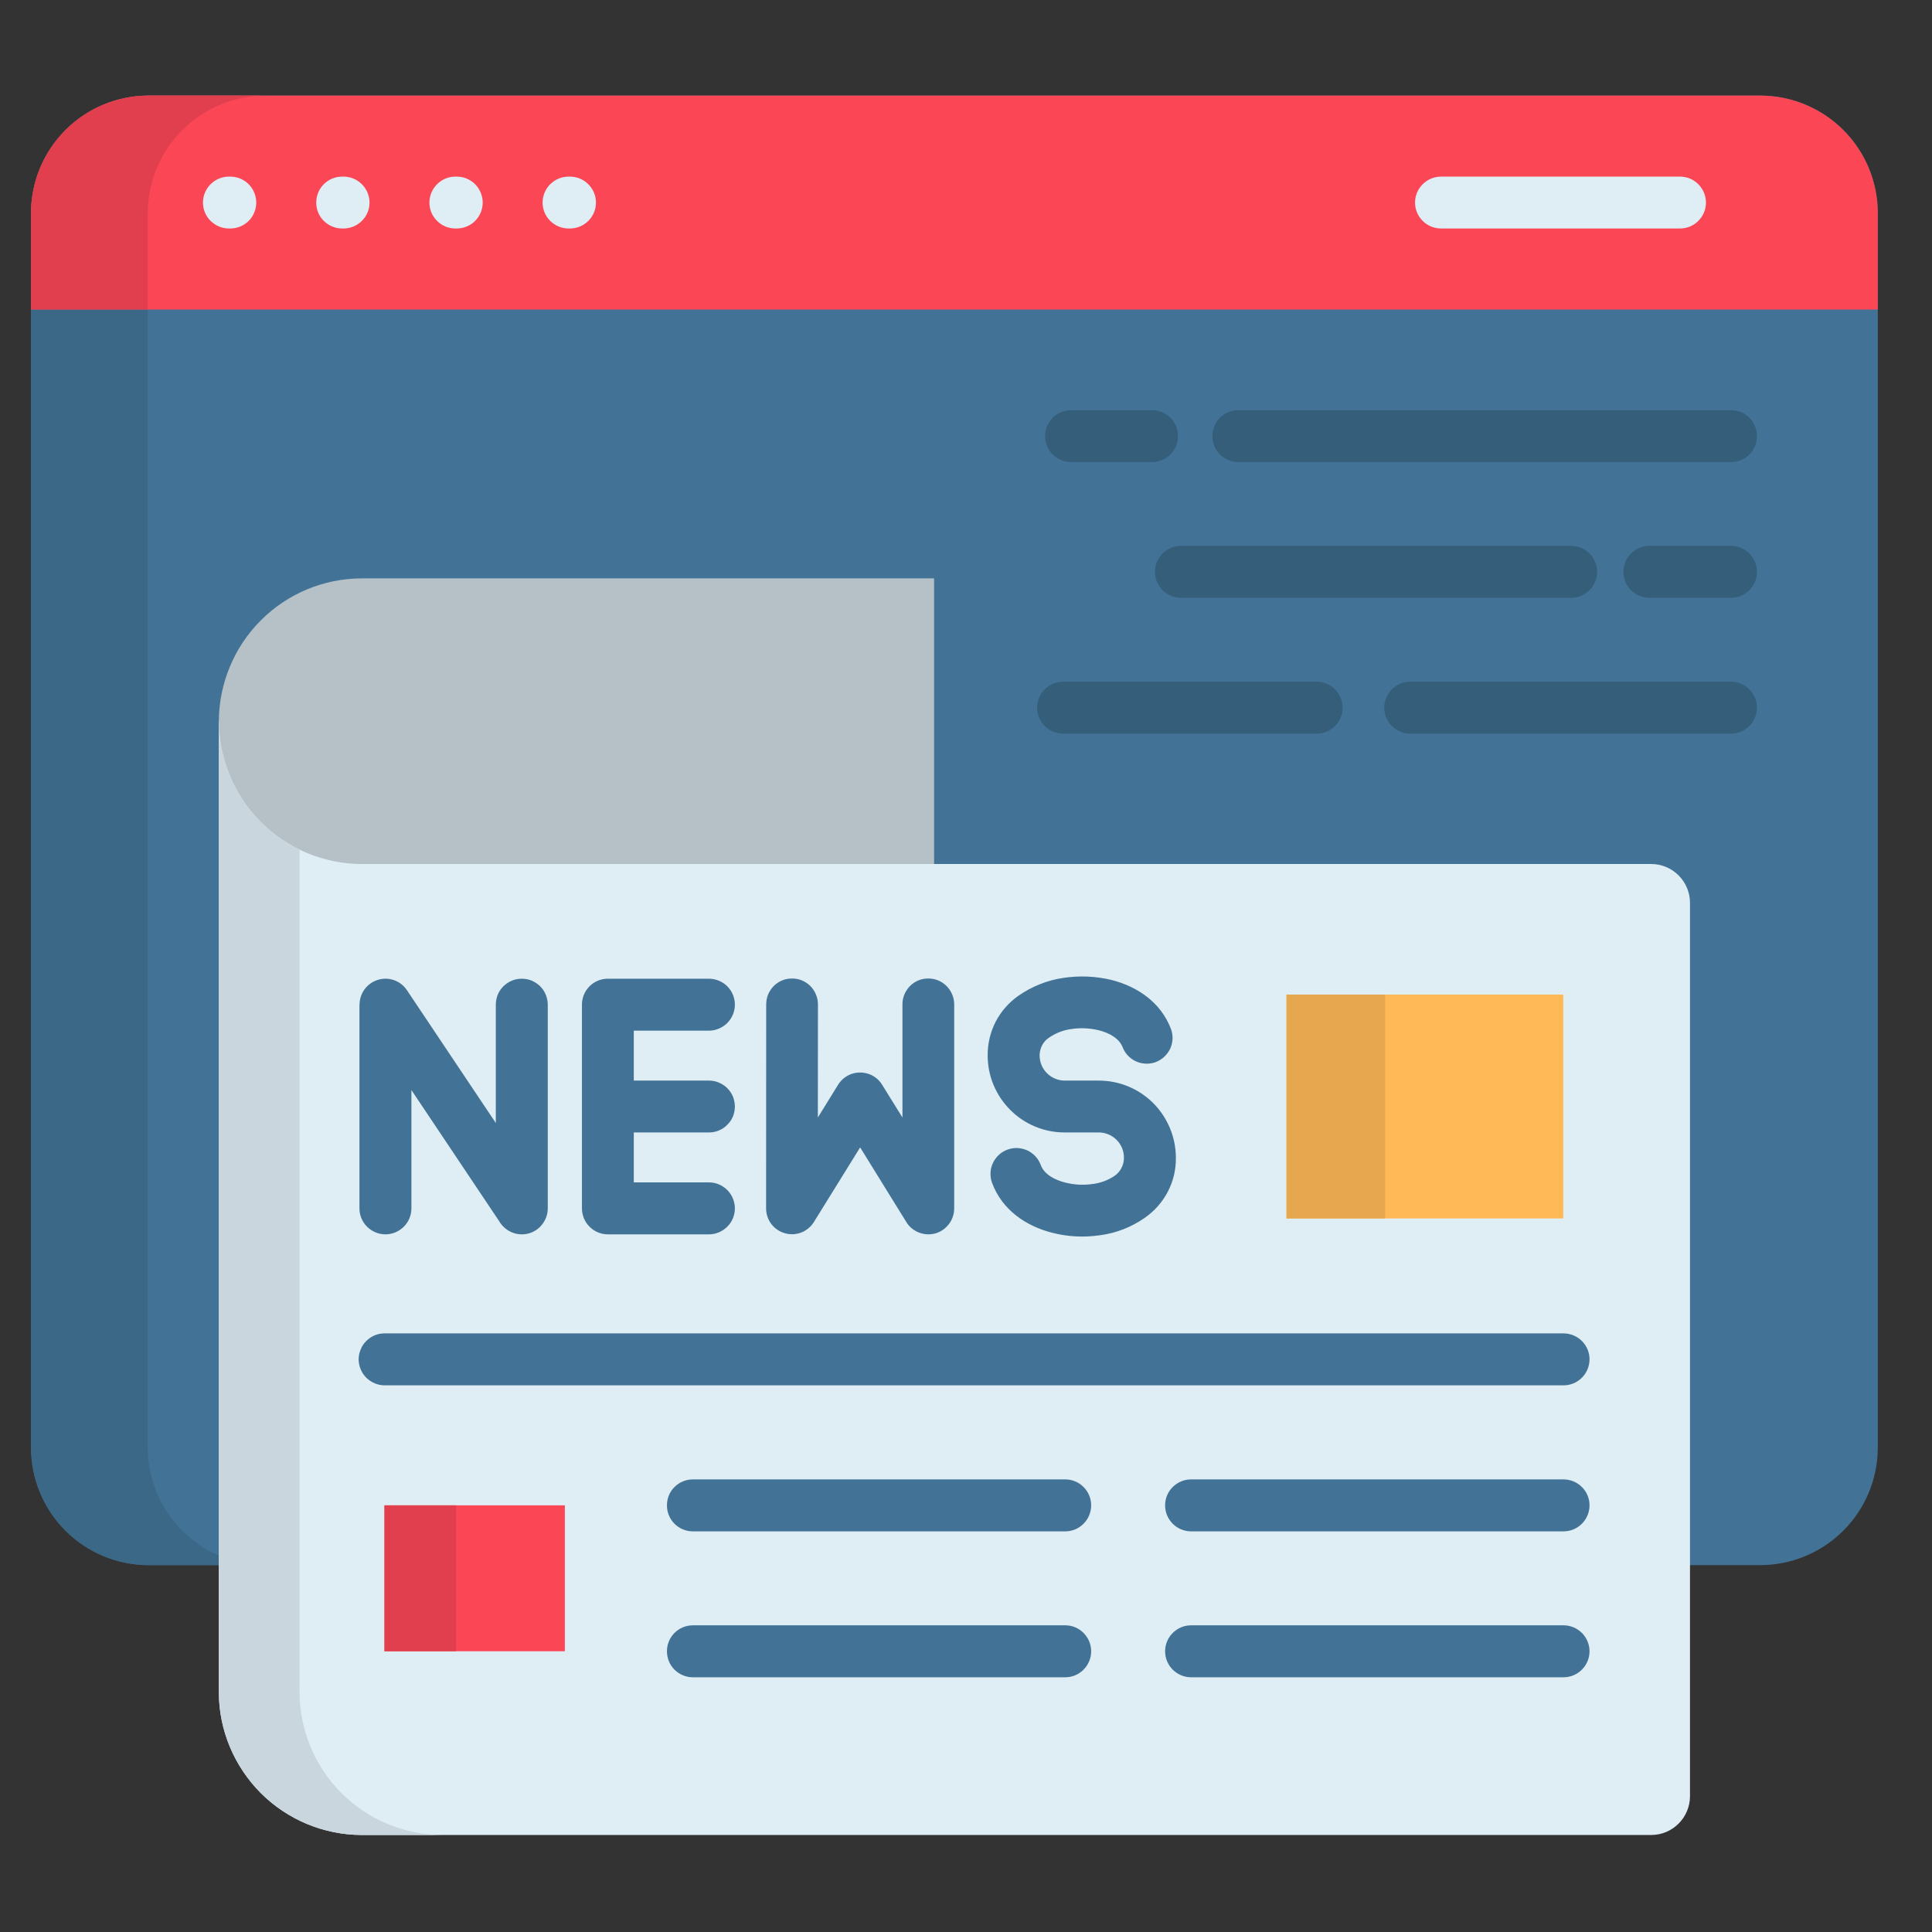 <svg width="19" height="19" viewBox="0 0 19 19" fill="none" xmlns="http://www.w3.org/2000/svg">
<rect x="0" y="0" width="19" height="19" fill="#333333" stroke="none"/>
<path fill-rule="evenodd" clip-rule="evenodd" d="M1.458 0.94H17.314C17.619 0.941 17.912 1.063 18.128 1.279C18.345 1.496 18.466 1.788 18.467 2.094V14.238C18.466 14.543 18.345 14.836 18.128 15.053C17.912 15.269 17.619 15.391 17.314 15.392H1.458C1.153 15.391 0.86 15.269 0.644 15.053C0.427 14.836 0.306 14.543 0.305 14.238L0.305 2.094C0.306 1.788 0.428 1.496 0.644 1.279C0.86 1.063 1.153 0.941 1.458 0.94Z" fill="#427396"/>
<path fill-rule="evenodd" clip-rule="evenodd" d="M18.467 3.044H0.305V2.094C0.306 1.788 0.428 1.496 0.644 1.279C0.86 1.063 1.153 0.941 1.458 0.94H17.314C17.619 0.941 17.912 1.063 18.128 1.279C18.345 1.496 18.466 1.788 18.467 2.094V3.044Z" fill="#FA4655"/>
<path d="M2.251 2.247C2.183 2.247 2.119 2.22 2.071 2.172C2.023 2.125 1.996 2.06 1.996 1.992C1.996 1.925 2.023 1.86 2.071 1.812C2.119 1.764 2.183 1.737 2.251 1.737H2.265C2.333 1.737 2.398 1.764 2.446 1.812C2.493 1.86 2.52 1.925 2.52 1.992C2.52 2.06 2.493 2.125 2.446 2.172C2.398 2.22 2.333 2.247 2.265 2.247H2.251ZM14.171 2.247C14.104 2.247 14.039 2.22 13.991 2.172C13.943 2.125 13.916 2.06 13.916 1.992C13.916 1.925 13.943 1.86 13.991 1.812C14.039 1.764 14.104 1.737 14.171 1.737H16.522C16.59 1.737 16.655 1.764 16.702 1.812C16.75 1.86 16.777 1.925 16.777 1.992C16.777 2.06 16.75 2.125 16.702 2.172C16.655 2.22 16.59 2.247 16.522 2.247H14.171ZM5.591 2.247C5.524 2.247 5.459 2.22 5.411 2.172C5.363 2.125 5.336 2.06 5.336 1.992C5.336 1.925 5.363 1.86 5.411 1.812C5.459 1.764 5.524 1.737 5.591 1.737H5.606C5.673 1.737 5.738 1.764 5.786 1.812C5.834 1.86 5.861 1.925 5.861 1.992C5.861 2.06 5.834 2.125 5.786 2.172C5.738 2.22 5.673 2.247 5.606 2.247H5.591ZM4.478 2.247C4.41 2.247 4.345 2.22 4.298 2.172C4.25 2.125 4.223 2.06 4.223 1.992C4.223 1.925 4.25 1.86 4.298 1.812C4.345 1.764 4.41 1.737 4.478 1.737H4.492C4.56 1.737 4.625 1.764 4.673 1.812C4.72 1.86 4.747 1.925 4.747 1.992C4.747 2.06 4.72 2.125 4.673 2.172C4.625 2.22 4.56 2.247 4.492 2.247H4.478ZM3.364 2.247C3.297 2.247 3.232 2.22 3.184 2.172C3.136 2.125 3.11 2.06 3.11 1.992C3.11 1.925 3.136 1.86 3.184 1.812C3.232 1.764 3.297 1.737 3.364 1.737H3.379C3.446 1.737 3.511 1.764 3.559 1.812C3.607 1.86 3.634 1.925 3.634 1.992C3.634 2.06 3.607 2.125 3.559 2.172C3.511 2.22 3.446 2.247 3.379 2.247H3.364Z" fill="#DFEEF5"/>
<path fill-rule="evenodd" clip-rule="evenodd" d="M2.152 7.093V16.642C2.153 17.014 2.302 17.37 2.565 17.634C2.828 17.897 3.185 18.045 3.557 18.046H16.238C16.34 18.046 16.436 18.006 16.508 17.934C16.579 17.863 16.62 17.766 16.62 17.665V8.878C16.62 8.777 16.579 8.68 16.508 8.609C16.436 8.537 16.34 8.497 16.238 8.497H4.382L2.152 7.093Z" fill="#DFEEF5"/>
<path fill-rule="evenodd" clip-rule="evenodd" d="M9.186 5.688V8.497H3.557C3.185 8.496 2.829 8.348 2.565 8.085C2.302 7.821 2.154 7.465 2.152 7.093C2.154 6.721 2.302 6.364 2.565 6.101C2.828 5.837 3.185 5.689 3.557 5.688H9.186Z" fill="#B5C1C7"/>
<path d="M6.972 10.627C7.005 10.627 7.038 10.633 7.069 10.646C7.1 10.659 7.129 10.678 7.152 10.701C7.176 10.725 7.195 10.753 7.208 10.784C7.22 10.815 7.227 10.848 7.227 10.882C7.227 10.915 7.22 10.949 7.208 10.98C7.195 11.011 7.176 11.039 7.152 11.062C7.129 11.086 7.1 11.105 7.069 11.118C7.038 11.131 7.005 11.137 6.972 11.137H6.233V11.628H6.972C7.039 11.628 7.104 11.655 7.152 11.703C7.2 11.751 7.227 11.816 7.227 11.884C7.227 11.951 7.2 12.017 7.152 12.064C7.104 12.112 7.039 12.139 6.972 12.139H5.978C5.91 12.139 5.845 12.112 5.798 12.064C5.75 12.017 5.723 11.951 5.723 11.884V9.88C5.723 9.812 5.75 9.747 5.798 9.699C5.845 9.652 5.91 9.625 5.978 9.625H6.972C7.039 9.625 7.104 9.652 7.152 9.699C7.2 9.747 7.227 9.812 7.227 9.88C7.227 9.948 7.2 10.013 7.152 10.061C7.104 10.108 7.039 10.136 6.972 10.136H6.233V10.627L6.972 10.627ZM4.876 9.88C4.876 9.847 4.883 9.813 4.895 9.782C4.908 9.751 4.927 9.723 4.951 9.699C4.975 9.676 5.003 9.657 5.034 9.644C5.065 9.631 5.098 9.625 5.131 9.625C5.165 9.625 5.198 9.631 5.229 9.644C5.26 9.657 5.288 9.676 5.312 9.699C5.336 9.723 5.355 9.751 5.367 9.782C5.38 9.813 5.387 9.847 5.387 9.88V11.884C5.387 11.94 5.368 11.995 5.333 12.04C5.299 12.085 5.25 12.117 5.196 12.131C5.141 12.145 5.083 12.141 5.031 12.118C4.979 12.096 4.936 12.057 4.908 12.008L4.046 10.72V11.884C4.046 11.951 4.019 12.017 3.971 12.064C3.923 12.112 3.858 12.139 3.791 12.139C3.723 12.139 3.658 12.112 3.61 12.064C3.562 12.017 3.535 11.951 3.535 11.884V9.88H3.536C3.536 9.825 3.554 9.772 3.586 9.728C3.619 9.684 3.664 9.652 3.717 9.636C3.769 9.62 3.825 9.621 3.877 9.64C3.928 9.658 3.972 9.693 4.002 9.738L4.876 11.044V9.88ZM11.514 10.115C11.539 10.178 11.537 10.248 11.51 10.309C11.482 10.371 11.431 10.419 11.369 10.444C11.306 10.468 11.236 10.466 11.174 10.439C11.112 10.411 11.064 10.361 11.04 10.298C11.008 10.216 10.917 10.16 10.806 10.132C10.718 10.111 10.626 10.106 10.536 10.12C10.457 10.13 10.382 10.16 10.316 10.205C10.287 10.224 10.264 10.25 10.248 10.281C10.232 10.312 10.224 10.346 10.224 10.38C10.224 10.445 10.25 10.508 10.296 10.554C10.342 10.6 10.404 10.626 10.469 10.627H10.807C11.008 10.627 11.2 10.707 11.342 10.849C11.483 10.991 11.563 11.183 11.564 11.383C11.566 11.5 11.539 11.616 11.485 11.719C11.431 11.823 11.352 11.912 11.256 11.978C11.125 12.069 10.974 12.128 10.816 12.148C10.66 12.171 10.502 12.163 10.35 12.124C10.084 12.057 9.853 11.894 9.757 11.634C9.745 11.603 9.74 11.569 9.741 11.536C9.742 11.502 9.75 11.469 9.764 11.439C9.778 11.408 9.798 11.381 9.823 11.358C9.847 11.335 9.876 11.317 9.908 11.306C9.939 11.294 9.973 11.289 10.006 11.29C10.04 11.292 10.073 11.3 10.104 11.314C10.134 11.328 10.161 11.348 10.184 11.373C10.207 11.398 10.224 11.427 10.236 11.459C10.267 11.543 10.362 11.601 10.476 11.63C10.564 11.652 10.655 11.657 10.744 11.644C10.821 11.635 10.895 11.608 10.959 11.565C10.989 11.545 11.013 11.518 11.029 11.486C11.046 11.454 11.054 11.419 11.053 11.383C11.053 11.318 11.027 11.256 10.981 11.21C10.935 11.164 10.872 11.137 10.807 11.137H10.469C10.269 11.137 10.076 11.057 9.935 10.915C9.793 10.773 9.713 10.581 9.713 10.38C9.712 10.265 9.739 10.152 9.791 10.049C9.844 9.947 9.921 9.859 10.015 9.793C10.147 9.701 10.299 9.64 10.458 9.617C10.615 9.593 10.775 9.6 10.93 9.637C11.191 9.703 11.416 9.861 11.514 10.115ZM7.535 9.88C7.535 9.846 7.541 9.813 7.553 9.782C7.566 9.751 7.585 9.722 7.608 9.698C7.632 9.674 7.66 9.655 7.691 9.642C7.722 9.629 7.756 9.623 7.789 9.623C7.823 9.623 7.856 9.629 7.887 9.642C7.918 9.655 7.947 9.674 7.97 9.698C7.994 9.722 8.013 9.751 8.025 9.782C8.038 9.813 8.044 9.846 8.044 9.88L8.043 10.99L8.242 10.668C8.278 10.61 8.335 10.569 8.4 10.554C8.466 10.539 8.535 10.55 8.593 10.585C8.627 10.606 8.657 10.636 8.677 10.671L8.875 10.99V9.88C8.874 9.846 8.881 9.813 8.893 9.782C8.906 9.751 8.925 9.722 8.948 9.698C8.972 9.674 9 9.655 9.031 9.642C9.062 9.629 9.096 9.623 9.129 9.623C9.163 9.623 9.196 9.629 9.227 9.642C9.258 9.655 9.286 9.674 9.31 9.698C9.334 9.722 9.352 9.751 9.365 9.782C9.378 9.813 9.384 9.846 9.384 9.88V11.879C9.385 11.934 9.368 11.989 9.335 12.034C9.302 12.079 9.255 12.113 9.202 12.129C9.148 12.144 9.091 12.142 9.039 12.122C8.987 12.102 8.942 12.066 8.913 12.018L8.459 11.284L8.004 12.018C7.975 12.065 7.931 12.101 7.88 12.121C7.828 12.141 7.772 12.143 7.719 12.128C7.665 12.113 7.619 12.081 7.585 12.037C7.552 11.993 7.534 11.939 7.534 11.884L7.535 9.88Z" fill="#427396"/>
<path d="M12.652 9.781H15.374V11.983H12.652V9.781Z" fill="#FFBA57"/>
<path d="M3.783 13.624C3.749 13.624 3.716 13.617 3.685 13.604C3.654 13.591 3.626 13.572 3.602 13.549C3.578 13.525 3.56 13.497 3.547 13.466C3.534 13.435 3.527 13.402 3.527 13.368C3.527 13.335 3.534 13.302 3.547 13.271C3.56 13.239 3.578 13.211 3.602 13.188C3.626 13.164 3.654 13.145 3.685 13.132C3.716 13.119 3.749 13.113 3.783 13.113H15.376C15.444 13.113 15.509 13.14 15.557 13.188C15.605 13.236 15.632 13.3 15.632 13.368C15.632 13.436 15.605 13.501 15.557 13.549C15.509 13.597 15.444 13.624 15.376 13.624H3.783ZM6.814 16.495C6.746 16.495 6.681 16.468 6.633 16.42C6.585 16.372 6.559 16.307 6.559 16.239C6.559 16.172 6.585 16.107 6.633 16.059C6.681 16.011 6.746 15.984 6.814 15.984H10.476C10.544 15.984 10.609 16.011 10.656 16.059C10.704 16.107 10.731 16.172 10.731 16.239C10.731 16.307 10.704 16.372 10.656 16.42C10.609 16.468 10.544 16.495 10.476 16.495H6.814ZM6.814 15.06C6.746 15.06 6.681 15.033 6.633 14.985C6.585 14.937 6.559 14.872 6.559 14.804C6.559 14.736 6.585 14.671 6.633 14.624C6.681 14.576 6.746 14.549 6.814 14.549H10.476C10.544 14.549 10.609 14.576 10.656 14.624C10.704 14.671 10.731 14.736 10.731 14.804C10.731 14.872 10.704 14.937 10.656 14.985C10.609 15.033 10.544 15.06 10.476 15.06H6.814ZM11.713 16.495C11.646 16.495 11.581 16.468 11.533 16.42C11.485 16.372 11.458 16.307 11.458 16.239C11.458 16.172 11.485 16.107 11.533 16.059C11.581 16.011 11.646 15.984 11.713 15.984H15.376C15.444 15.984 15.509 16.011 15.557 16.059C15.605 16.107 15.632 16.172 15.632 16.239C15.632 16.307 15.605 16.372 15.557 16.42C15.509 16.468 15.444 16.495 15.376 16.495H11.713ZM11.713 15.06C11.646 15.06 11.581 15.033 11.533 14.985C11.485 14.937 11.458 14.872 11.458 14.804C11.458 14.736 11.485 14.671 11.533 14.624C11.581 14.576 11.646 14.549 11.713 14.549H15.376C15.444 14.549 15.509 14.576 15.557 14.624C15.605 14.671 15.632 14.736 15.632 14.804C15.632 14.872 15.605 14.937 15.557 14.985C15.509 15.033 15.444 15.06 15.376 15.06H11.713Z" fill="#427396"/>
<path d="M3.781 14.804H5.555V16.239H3.781V14.804Z" fill="#FA4655"/>
<path d="M10.533 4.544C10.466 4.544 10.4 4.517 10.353 4.47C10.305 4.422 10.278 4.357 10.278 4.289C10.278 4.221 10.305 4.156 10.353 4.108C10.4 4.06 10.466 4.034 10.533 4.034H11.329C11.397 4.034 11.462 4.06 11.51 4.108C11.558 4.156 11.585 4.221 11.585 4.289C11.585 4.357 11.558 4.422 11.51 4.47C11.462 4.517 11.397 4.544 11.329 4.544H10.533ZM13.868 7.215C13.801 7.215 13.736 7.188 13.688 7.14C13.64 7.092 13.613 7.027 13.613 6.959C13.613 6.892 13.64 6.827 13.688 6.779C13.736 6.731 13.801 6.704 13.868 6.704H17.024C17.091 6.704 17.156 6.731 17.204 6.779C17.252 6.827 17.279 6.892 17.279 6.959C17.279 7.027 17.252 7.092 17.204 7.14C17.156 7.188 17.091 7.215 17.024 7.215H13.868ZM11.614 5.879C11.546 5.879 11.481 5.852 11.433 5.804C11.385 5.756 11.358 5.691 11.358 5.624C11.358 5.556 11.385 5.491 11.433 5.443C11.481 5.395 11.546 5.368 11.614 5.368H15.451C15.519 5.368 15.584 5.395 15.632 5.443C15.68 5.491 15.707 5.556 15.707 5.624C15.707 5.691 15.68 5.756 15.632 5.804C15.584 5.852 15.519 5.879 15.451 5.879H11.614ZM12.178 4.544C12.11 4.544 12.045 4.517 11.997 4.47C11.95 4.422 11.923 4.357 11.923 4.289C11.923 4.221 11.95 4.156 11.997 4.108C12.045 4.06 12.11 4.034 12.178 4.034H17.024C17.091 4.034 17.157 4.06 17.204 4.108C17.252 4.156 17.279 4.221 17.279 4.289C17.279 4.357 17.252 4.422 17.204 4.47C17.157 4.517 17.091 4.544 17.024 4.544H12.178ZM10.455 7.215C10.387 7.215 10.322 7.188 10.274 7.14C10.226 7.092 10.199 7.027 10.199 6.959C10.199 6.892 10.226 6.827 10.274 6.779C10.322 6.731 10.387 6.704 10.455 6.704H12.948C13.016 6.704 13.081 6.731 13.129 6.779C13.177 6.827 13.204 6.892 13.204 6.959C13.204 7.027 13.177 7.092 13.129 7.14C13.081 7.188 13.016 7.215 12.948 7.215H10.455ZM16.22 5.879C16.153 5.879 16.088 5.852 16.04 5.804C15.992 5.756 15.965 5.691 15.965 5.624C15.965 5.556 15.992 5.491 16.04 5.443C16.088 5.395 16.153 5.368 16.22 5.368H17.024C17.091 5.368 17.156 5.395 17.204 5.443C17.252 5.491 17.279 5.556 17.279 5.624C17.279 5.691 17.252 5.756 17.204 5.804C17.156 5.852 17.091 5.879 17.024 5.879H16.22Z" fill="#355E7A"/>
<path fill-rule="evenodd" clip-rule="evenodd" d="M1.453 14.238V3.044H0.305V14.238C0.306 14.543 0.427 14.836 0.644 15.053C0.86 15.269 1.153 15.391 1.458 15.392H2.152V15.299C1.945 15.209 1.769 15.061 1.645 14.872C1.521 14.684 1.454 14.463 1.453 14.238L1.453 14.238Z" fill="#3B6887"/>
<path fill-rule="evenodd" clip-rule="evenodd" d="M0.305 3.044H1.453V2.094C1.454 1.789 1.576 1.496 1.792 1.28C2.008 1.063 2.301 0.941 2.607 0.94H1.458C1.153 0.941 0.86 1.063 0.644 1.279C0.428 1.496 0.306 1.788 0.305 2.094L0.305 3.044Z" fill="#E13F4D"/>
<path fill-rule="evenodd" clip-rule="evenodd" d="M2.946 15.392V8.356C2.709 8.241 2.509 8.061 2.369 7.838C2.228 7.615 2.153 7.357 2.152 7.093V16.642C2.153 17.014 2.302 17.37 2.565 17.634C2.828 17.897 3.185 18.045 3.557 18.046H4.35C3.978 18.045 3.622 17.897 3.358 17.634C3.095 17.37 2.947 17.014 2.946 16.642V15.392Z" fill="#C9D6DD"/>
<path d="M12.652 9.781H13.622V11.983H12.652V9.781Z" fill="#E6A74E"/>
<path d="M3.781 14.804H4.485V16.239H3.781V14.804Z" fill="#E13F4D"/>
</svg>
